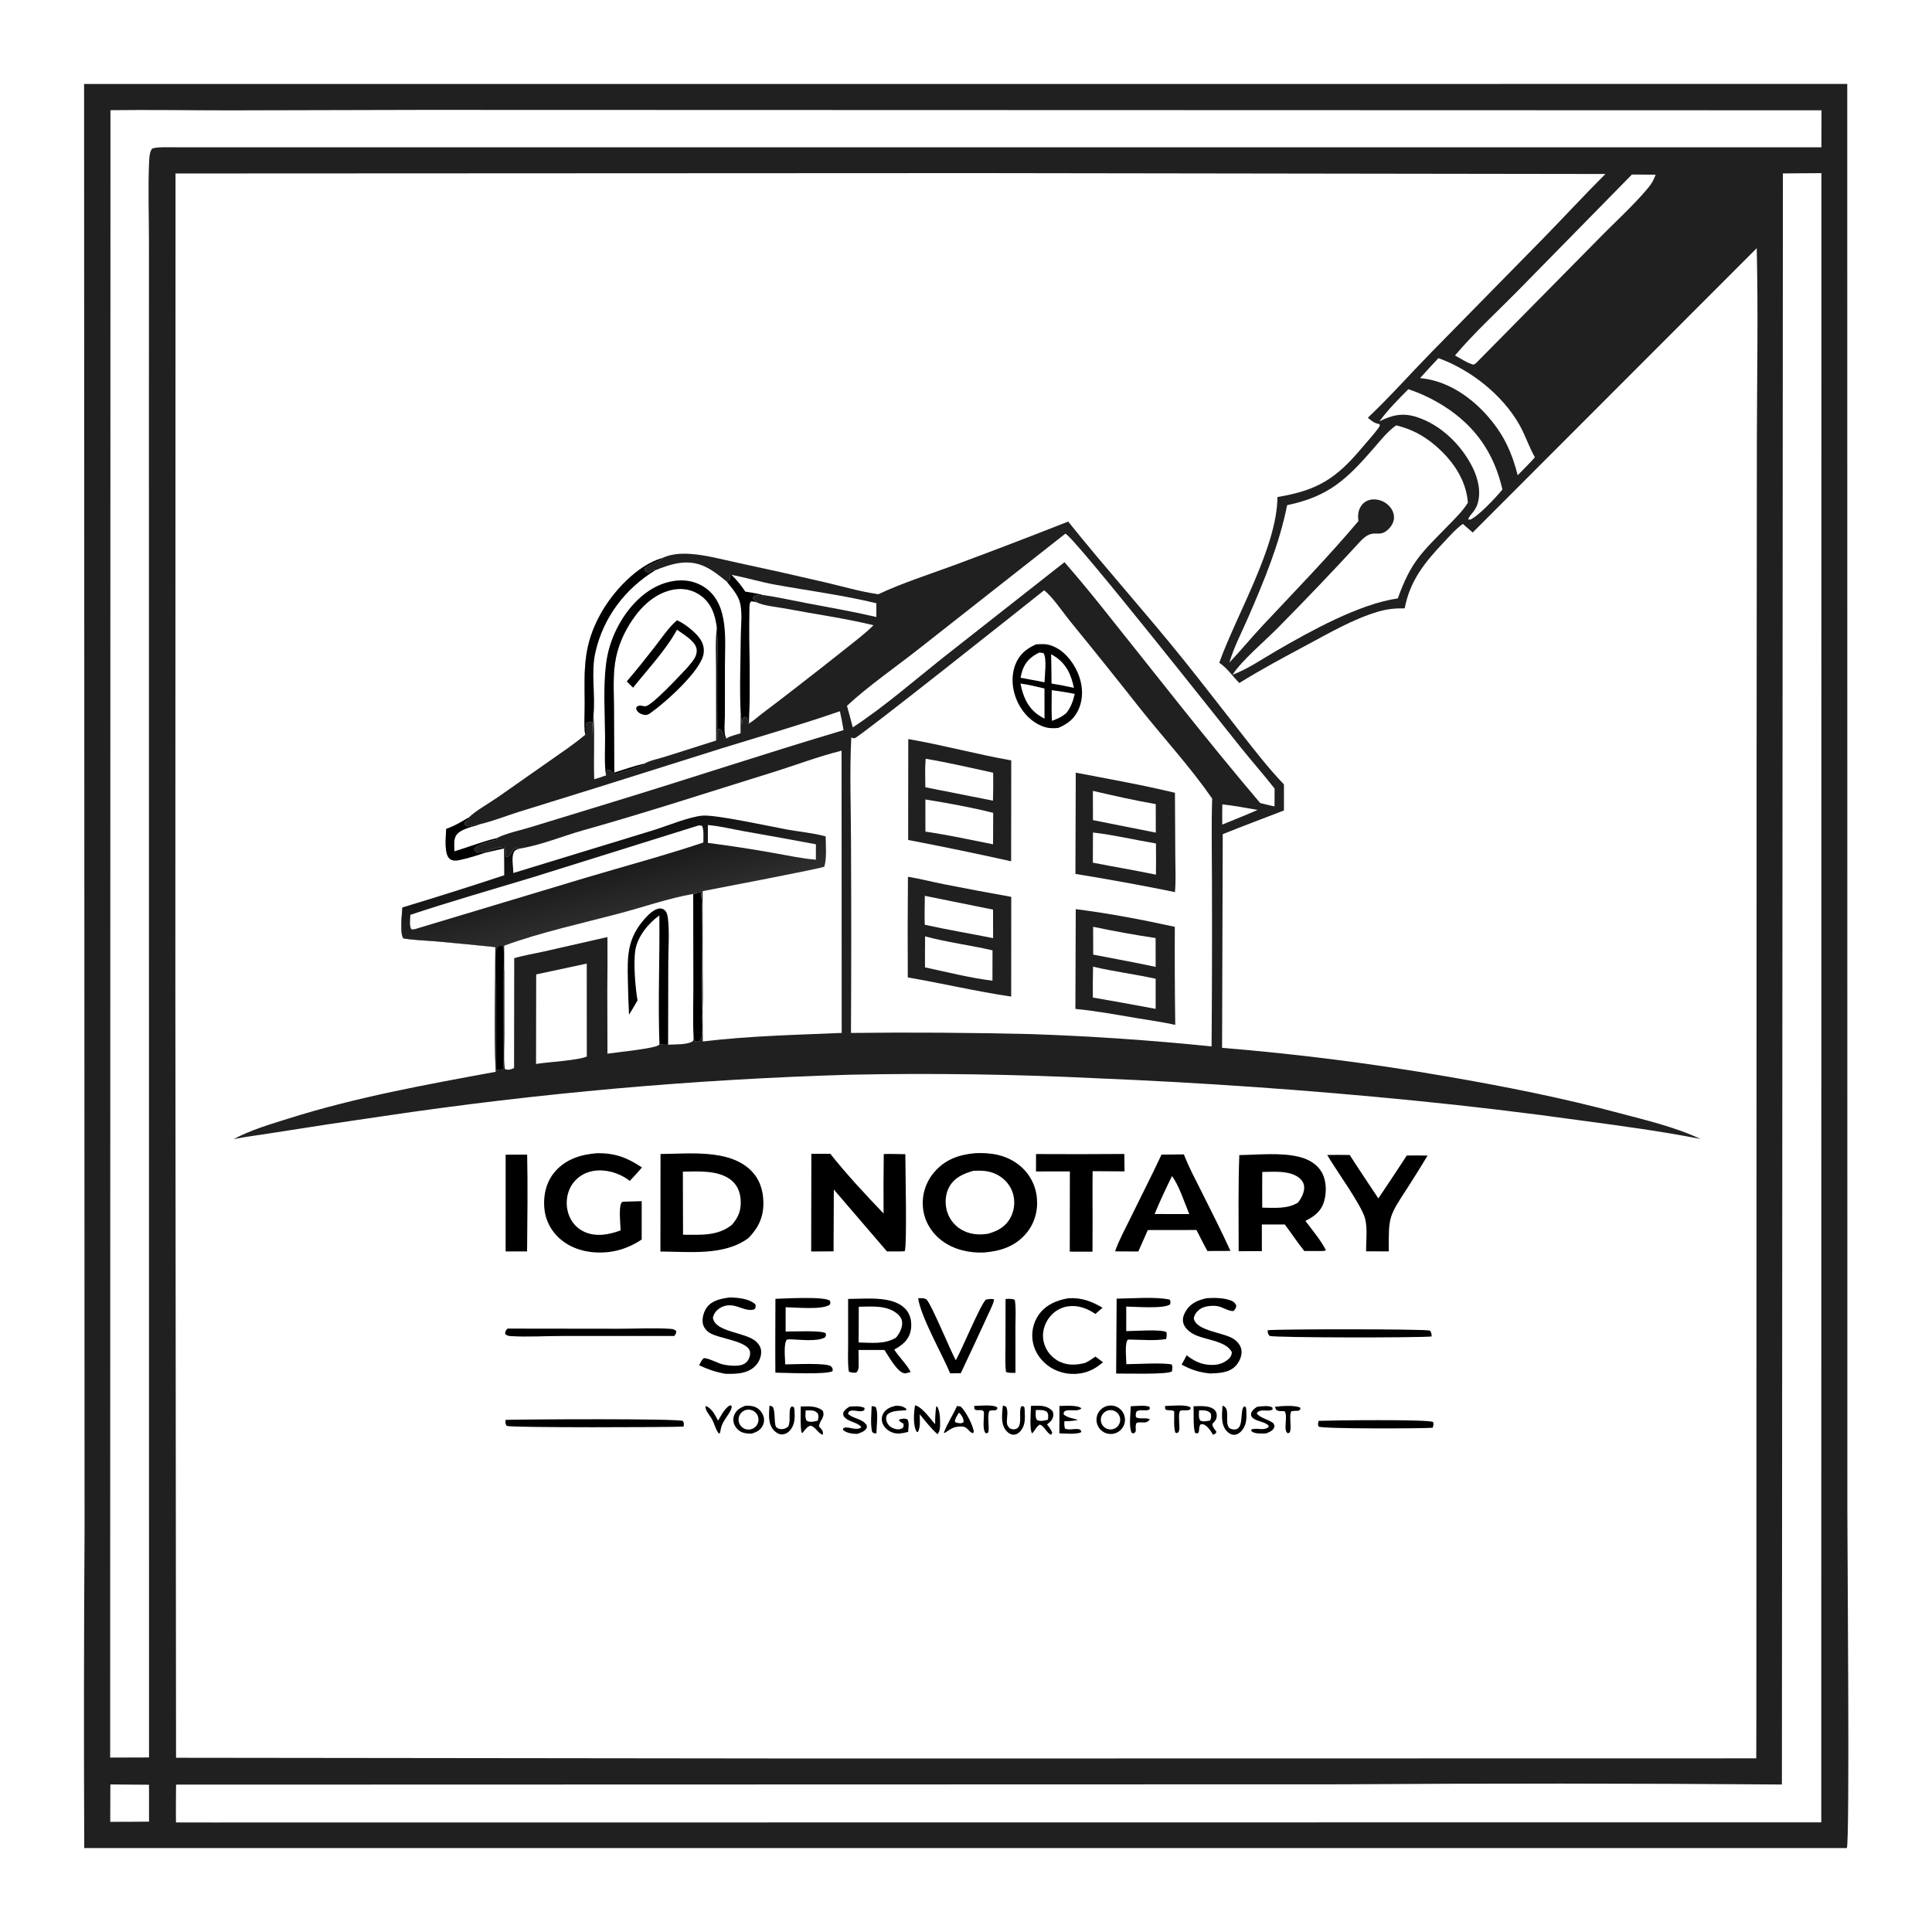 <svg xmlns="http://www.w3.org/2000/svg" style="display: block;" viewBox="0 0 2048 2048" width="1024" height="1024"><defs><linearGradient id="Gradient1" gradientUnits="userSpaceOnUse" x1="635.943" y1="881.731" x2="657.995" y2="970.76"><stop class="stop0" offset="0" stop-opacity="1" stop-color="rgb(13,13,13)"></stop><stop class="stop1" offset="1" stop-opacity="1" stop-color="rgb(45,45,45)"></stop></linearGradient></defs><path transform="translate(0,0)" fill="rgb(255,255,255)" d="M 0 0 L 2048 0 L 2048 2048 L 0 2048 L 0 0 z"></path><path transform="translate(0,0)" fill="rgb(32,32,32)" d="M 89.139 89.034 L 1958.17 88.982 L 1958.29 1603.62 C 1958.27 1641.25 1960.97 1952.23 1957.73 1959.01 L 89.305 1959.03 C 88.825 1846.92 88.935 1734.8 89.636 1622.69 L 89.522 1270.47 L 89.139 89.034 z"></path><path transform="translate(0,0)" fill="rgb(255,255,255)" d="M 1034.44 183.494 L 1701.78 184.445 C 1679.37 206.857 1657.92 230.097 1635.8 252.772 L 1516.83 373.921 C 1494.5 396.766 1473.16 420.937 1449.94 442.844 C 1454.41 446.415 1456.44 448.537 1462.2 449.537 L 1462.79 450.842 C 1462.19 452.021 1461.65 453.109 1460.86 454.176 C 1455.68 461.165 1449.54 467.746 1443.94 474.425 C 1416.16 507.592 1396.51 519.802 1354.15 526.872 C 1353.82 579.699 1310.82 651.293 1292.46 702.543 C 1300.78 708.074 1306.69 716.904 1313.7 724.022 C 1337.22 709.42 1361.63 696.386 1386.02 683.332 C 1409.79 670.609 1434.47 656.25 1460.41 648.505 C 1470.19 645.585 1478.85 644.753 1489.05 644.869 C 1494.62 615.289 1510.55 595.889 1530.64 574.637 C 1536.84 568.083 1543.31 560.607 1550.66 555.357 L 1561.12 564.491 L 1862.21 263.102 C 1863.8 331.074 1862.49 399.264 1862.35 467.258 L 1862.06 802.018 L 1861.83 1820.65 L 1861.71 1863.92 L 861.679 1864.09 L 186.61 1863.31 L 185.875 1037.92 L 186.058 183.892 L 1034.44 183.494 z"></path><path transform="translate(0,0)" fill="rgb(32,32,32)" d="M 931.01 629.914 C 956.944 617.772 985.012 608.897 1011.86 598.992 C 1052.17 584.026 1092.33 568.656 1132.32 552.884 C 1172.18 602.684 1215.09 650.142 1255.02 699.933 C 1275.09 724.951 1294.69 750.418 1314.48 775.663 C 1329.39 794.685 1344.29 814.077 1361.04 831.543 L 1361.03 859.143 C 1339.42 867.512 1317.64 875.558 1296.16 884.258 L 1295.46 1110.76 C 1375.23 1117.28 1454.67 1127.4 1533.52 1141.08 C 1594.84 1151.65 1655.55 1163.66 1715.69 1179.72 C 1744.52 1187.41 1775.52 1194.58 1802.52 1207.33 C 1760.89 1199.12 1718.44 1193.47 1676.39 1187.81 C 1617.29 1179.56 1558.02 1172.49 1498.64 1166.61 C 1386.68 1155.48 1274.42 1147.6 1162 1142.99 C 1075.33 1138.73 988.543 1137.47 901.788 1139.22 C 735.879 1144.06 570.402 1158.74 406.23 1183.16 C 367.146 1188.79 328.104 1194.72 289.108 1200.92 C 275.355 1203.16 261.309 1204.79 247.669 1207.52 C 265.737 1197.82 286.364 1191.82 305.847 1185.68 C 377.689 1163.04 451.527 1149.75 525.458 1136.15 C 523.4 1092.41 525.087 1047.82 525.065 1003.98 C 504.224 1001.79 483.366 999.765 462.493 997.906 C 450.943 996.899 439.15 996.666 427.714 994.765 C 423.477 990.004 426.199 968.615 426.539 962.005 C 462.712 951.097 498.738 939.707 534.608 927.838 C 534.657 918.341 534.473 908.833 534.387 899.336 L 513.634 904.037 C 505.311 906.956 495.737 909.824 487.114 911.668 C 483.713 912.395 479.297 912.712 476.511 910.176 C 470.438 904.648 472.8 886.322 472.954 878.663 C 481.581 875.803 489.085 871.155 496.864 866.572 C 505.393 858.626 517.951 851.822 527.67 845.084 L 582.332 806.788 C 595.158 797.755 608.377 789.014 620.345 778.852 C 618.701 768.196 619.915 756.297 619.818 745.494 C 619.489 709.011 618.122 684.722 636.31 651.428 C 649.314 627.624 674.903 599.532 701.717 591.663 C 710.679 587.366 720.88 586.515 730.69 587.1 C 747.697 588.113 765.173 592.939 781.797 596.52 C 812.868 603.159 843.873 610.096 874.81 617.331 C 892.895 621.557 911.221 626.948 929.579 629.692 L 931.01 629.914 z"></path><path transform="translate(0,0)" fill="rgb(255,255,255)" d="M 551.081 899.511 C 573.845 895.789 596.363 886.276 618.594 880.031 C 685.589 861.211 751.575 839.626 818.013 819.016 C 842.523 811.412 867.252 801.937 892.107 795.751 L 892.227 1094.94 C 843.365 1097.01 793.546 1098.15 744.979 1104.01 L 744.807 1069.37 L 743.849 1069.11 C 743.911 1052.66 745.601 953.25 742.928 946.053 C 739.962 945.911 737.594 946.787 734.826 947.694 C 708.804 952.234 682.734 961.412 657.161 968.187 C 617.947 978.578 572.105 988.642 534.59 1002.49 L 534.63 1028.33 L 533.78 1028.12 C 533.612 1051.18 533.579 1074.23 533.681 1097.29 C 533.692 1109.12 534.404 1121.47 533.295 1133.24 C 530.943 1133.61 528.587 1133.95 526.228 1134.27 L 525.458 1136.15 C 523.4 1092.41 525.087 1047.82 525.065 1003.98 C 504.224 1001.79 483.366 999.765 462.493 997.906 C 450.943 996.899 439.15 996.666 427.714 994.765 C 423.477 990.004 426.199 968.615 426.539 962.005 C 462.712 951.097 498.738 939.707 534.608 927.838 C 534.657 918.341 534.473 908.833 534.387 899.336 L 513.634 904.037 L 513.679 902.741 C 519.178 901.104 528.729 897.429 534.307 897.971 C 536.519 900.602 536.271 904.734 536.474 908.112 L 537.786 908.16 C 541.58 905.747 542.137 903.637 544.461 899.993 C 547.016 898.75 548.377 899.106 551.081 899.511 z"></path><path transform="translate(0,0)" fill="url(#Gradient1)" d="M 544.127 925.439 L 691.829 880.287 C 706.561 875.805 730.79 865.613 745.017 864.588 C 759.454 863.549 817.22 876.23 834.076 879.291 C 847.52 881.731 862.168 882.994 875.263 886.628 C 875.26 896.608 876.579 909.172 873.829 918.694 C 870.997 920.635 758.21 941.975 744.865 944.641 L 744.9 1026.66 C 744.907 1040.81 745.507 1055.26 744.807 1069.37 L 743.849 1069.11 C 743.911 1052.66 745.601 953.25 742.928 946.053 C 739.962 945.911 737.594 946.787 734.826 947.694 C 708.804 952.234 682.734 961.412 657.161 968.187 C 617.947 978.578 572.105 988.642 534.59 1002.49 L 534.63 1028.33 L 533.78 1028.12 C 533.612 1051.18 533.579 1074.23 533.681 1097.29 C 533.692 1109.12 534.404 1121.47 533.295 1133.24 C 530.943 1133.61 528.587 1133.95 526.228 1134.27 L 525.458 1136.15 C 523.4 1092.41 525.087 1047.82 525.065 1003.98 C 504.224 1001.79 483.366 999.765 462.493 997.906 C 450.943 996.899 439.15 996.666 427.714 994.765 C 423.477 990.004 426.199 968.615 426.539 962.005 C 462.712 951.097 498.738 939.707 534.608 927.838 C 534.657 918.341 534.473 908.833 534.387 899.336 L 513.634 904.037 L 513.679 902.741 C 519.178 901.104 528.729 897.429 534.307 897.971 C 536.519 900.602 536.271 904.734 536.474 908.112 L 537.786 908.16 C 541.58 905.747 542.137 903.637 544.461 899.993 C 547.016 898.75 548.377 899.106 551.081 899.511 C 547.823 900.681 545.887 900.592 544.442 904.041 C 542.099 909.63 544.196 919.282 544.127 925.439 z"></path><path transform="translate(0,0)" fill="rgb(0,0,0)" d="M 526.228 1134.27 L 526.206 1046.34 C 526.186 1034.11 524.693 1020.18 526.149 1008.17 C 526.406 1006.05 527.23 1004.85 528.65 1003.34 C 530.85 1002.65 530.715 1002.19 532.893 1003.31 C 535.272 1009.92 533.824 1021.02 533.78 1028.12 C 533.612 1051.18 533.579 1074.23 533.681 1097.29 C 533.692 1109.12 534.404 1121.47 533.295 1133.24 C 530.943 1133.61 528.587 1133.95 526.228 1134.27 z"></path><path transform="translate(0,0)" fill="rgb(255,255,255)" d="M 740.525 875.018 C 742.572 874.951 742.633 874.7 744.491 875.834 C 746.266 881.134 745.52 887.526 745.583 893.11 C 704.837 906.723 663.372 917.832 622.203 930.057 L 439.979 984.849 C 438.237 985.326 437.871 985.315 435.956 985.027 C 433.769 980.908 434.861 974.411 435.02 969.757 C 478.062 955.43 521.717 943.003 565.119 929.849 L 740.525 875.018 z"></path><path transform="translate(0,0)" fill="rgb(255,255,255)" d="M 750.404 874.574 C 763.284 875.696 776.609 879.011 789.359 881.283 C 814.566 885.708 839.749 890.271 864.906 894.971 L 864.849 911.299 C 849.653 910.103 834.24 906.627 819.208 904.055 C 796.357 899.992 773.412 896.476 750.394 893.51 L 750.404 874.574 z"></path><path transform="translate(0,0)" fill="rgb(255,255,255)" d="M 734.826 947.694 C 737.594 946.787 739.962 945.911 742.928 946.053 C 745.601 953.25 743.911 1052.66 743.849 1069.11 C 743.727 1078.27 746.387 1095.34 742.067 1103.37 C 739.673 1104.46 739.248 1104.25 736.615 1103.81 C 736.022 1102.49 735.612 1101.42 735.25 1100 C 735.017 1101.46 735.277 1103.17 733.925 1104.02 C 728.159 1107.63 715.197 1106.98 708.221 1107.41 C 704.882 1107.6 702.298 1107.54 699.047 1106.72 L 698.484 1107.74 C 693.823 1111.58 653.142 1115.54 643.925 1116.93 L 643.763 1050.38 C 643.985 1031.36 644.037 1012.34 643.918 993.312 L 577.166 1008.49 C 566.574 1010.9 555.475 1012.6 545.092 1015.73 L 544.931 1132.14 C 544.26 1132.45 543.394 1132.87 542.671 1133.13 C 540.006 1134.09 537.632 1134.4 535.144 1133.13 C 533.693 1121.67 534.727 1109.18 534.716 1097.58 L 534.63 1028.33 L 534.59 1002.49 C 572.105 988.642 617.947 978.578 657.161 968.187 C 682.734 961.412 708.804 952.234 734.826 947.694 z"></path><path transform="translate(0,0)" fill="rgb(0,0,0)" d="M 666.79 1075.64 C 666.191 1063.53 665.784 1051.42 665.568 1039.3 C 664.935 1012.59 665.007 994.492 683.834 973.464 C 687.43 969.446 693.668 963.293 699.418 963.038 C 701.884 962.929 703.804 963.799 705.397 965.679 C 707.333 967.962 707.786 971.351 708.102 974.206 C 709.714 988.751 708.472 1004.61 708.413 1019.29 L 708.221 1107.41 C 704.882 1107.6 702.298 1107.54 699.047 1106.72 C 697.386 1061.39 699.464 1015.75 698.953 970.375 C 687.529 978.471 676.164 992.307 673.629 1006.38 C 671.207 1019.82 673.44 1046.61 675.787 1060.45 C 672.866 1065.56 669.958 1070.67 666.79 1075.64 z"></path><path transform="translate(0,0)" fill="rgb(0,0,0)" d="M 734.826 947.694 C 737.594 946.787 739.962 945.911 742.928 946.053 C 745.601 953.25 743.911 1052.66 743.849 1069.11 C 743.727 1078.27 746.387 1095.34 742.067 1103.37 C 739.673 1104.46 739.248 1104.25 736.615 1103.81 C 736.022 1102.49 735.612 1101.42 735.25 1100 C 734.331 1082.37 734.997 1064.38 734.985 1046.71 L 734.826 947.694 z"></path><path transform="translate(0,0)" fill="rgb(255,255,255)" d="M 651.219 819.025 L 650.84 750.717 C 650.754 732.803 649.309 713.779 653.131 696.194 C 656.229 681.935 662.434 668.687 670.617 656.65 C 680.875 641.561 696.01 627.88 714.602 624.823 C 725.003 623.113 735.19 625.464 743.597 631.899 C 754.503 640.247 758.216 652.129 759.915 665.159 C 758.013 679.236 758.983 694.266 758.997 708.48 L 759.101 784.977 L 705.64 801.949 C 698.622 804.177 688.961 806.027 682.631 809.635 C 672.124 811.942 661.51 815.808 651.219 819.025 z"></path><path transform="translate(0,0)" fill="rgb(0,0,0)" d="M 717.629 657.518 C 725.32 660.685 736.633 669.695 741.516 676.396 C 745.196 681.445 746.852 687.045 745.778 693.263 C 742.621 711.54 704.73 745.222 689.385 755.931 C 686.842 757.706 685.271 758.319 682.159 757.631 C 679.132 756.961 676.24 755.378 674.789 752.539 C 673.997 750.988 674.436 750.725 674.88 749.2 C 679.021 746.701 679.567 748.545 683.985 748.667 C 690.51 748.847 721.908 714.74 727.915 708.405 C 730.021 705.96 732.209 703.516 734.144 700.933 C 737.013 697.104 739.229 692.721 738.378 687.8 C 736.92 679.375 724.226 672.354 717.643 667.545 C 706.066 688.831 686.33 709.84 671.074 728.957 C 668.723 726.873 666.595 724.541 664.418 722.277 C 674.741 710.323 684.477 697.986 694.185 685.538 C 701.373 676.321 708.763 665.151 717.629 657.518 z"></path><path transform="translate(0,0)" fill="rgb(255,255,255)" d="M 620.345 778.852 C 618.701 768.196 619.915 756.297 619.818 745.494 C 619.489 709.011 618.122 684.722 636.31 651.428 C 649.314 627.624 674.903 599.532 701.717 591.663 L 701.631 593.091 C 695.848 595.785 688.367 598.379 683.64 602.634 L 683.265 604.618 C 685.188 606.257 685.285 606.535 687.772 606.675 L 692.438 603.818 C 693.099 604.061 693.843 604.18 694.391 604.622 C 711.359 597.739 728.42 592.244 746.309 600.184 C 755.196 604.128 762.81 610.362 770.277 616.467 C 770.823 616.336 771.399 616.296 771.915 616.074 C 773.878 615.23 773.717 613.333 774.025 611.541 L 773.34 609.675 L 775.464 609.371 C 781.22 614.778 785.728 620.469 790.082 627.048 C 796.272 628.125 802.778 628.918 808.794 630.718 L 807.144 631.796 C 803.762 631.237 802.345 630.472 799.235 632.06 L 798.02 633.929 C 799.138 636.398 800.195 636.425 802.486 637.631 L 801.345 638.175 L 796.182 637.573 C 794.134 639.557 794.546 644.116 794.497 646.965 C 793.811 686.85 795.899 727.143 793.941 766.948 L 793.249 767.281 C 792.881 764.645 792.893 762.014 790.951 760.013 L 788.55 760.182 C 786.891 762.323 786.916 764.286 786.704 766.879 L 786.62 768.01 L 785.12 755.656 C 785.032 762.894 784.987 770.133 784.986 777.372 C 779.939 778.911 774.476 780.148 769.809 782.631 C 770.746 782.617 771.67 782.772 772.6 782.881 C 770.788 783.268 769.731 783.205 767.929 782.792 C 767.267 780.489 766.681 777.995 765.717 775.803 C 764.837 773.806 763.865 773.132 761.818 772.48 C 760.289 775.253 761.187 780.439 761.011 783.79 L 760.451 784.022 C 760.267 758.255 760.222 732.488 760.317 706.72 C 760.318 693.331 760.855 679.676 759.998 666.322 L 759.915 665.159 C 758.216 652.129 754.503 640.247 743.597 631.899 C 735.19 625.464 725.003 623.113 714.602 624.823 C 696.01 627.88 680.875 641.561 670.617 656.65 C 662.434 668.687 656.229 681.935 653.131 696.194 C 649.309 713.779 650.754 732.803 650.84 750.717 L 651.219 819.025 C 661.51 815.808 672.124 811.942 682.631 809.635 L 682.552 810.88 C 672.447 814.557 662.058 817.276 651.94 820.868 C 649.718 819.041 646.778 815.888 643.86 815.781 C 642.572 818.231 642.879 820.096 642.909 822.792 L 642.37 821.922 C 638.264 823.537 634.106 824.79 629.884 826.052 C 629.129 803.312 630.608 780.417 629.151 757.712 L 629.041 758.786 C 628.386 765.7 628.385 772.661 628.262 779.6 C 628.149 774.979 627.964 770.347 628 765.724 C 625.146 765.673 623.58 765.052 621.247 766.869 C 620.644 771.095 620.945 775.314 621.092 779.566 L 620.345 778.852 z"></path><path transform="translate(0,0)" fill="rgb(0,0,0)" d="M 642.37 821.922 C 640.388 809.032 641.517 794.127 641.399 781.017 C 641.174 756.016 639.347 729.152 642.366 704.358 C 643.601 693.972 646.273 683.808 650.302 674.157 C 659.619 651.62 677.326 628.892 700.478 619.602 C 713.148 614.517 727.947 613.294 740.608 619.096 C 773.11 633.991 768.626 674.936 768.475 704.007 L 768.437 758.685 C 768.446 764.328 767.061 776.493 769.26 781.486 C 769.43 781.874 769.626 782.25 769.809 782.631 C 770.746 782.617 771.67 782.772 772.6 782.881 C 770.788 783.268 769.731 783.205 767.929 782.792 C 767.267 780.489 766.681 777.995 765.717 775.803 C 764.837 773.806 763.865 773.132 761.818 772.48 C 760.289 775.253 761.187 780.439 761.011 783.79 L 760.451 784.022 C 760.267 758.255 760.222 732.488 760.317 706.72 C 760.318 693.331 760.855 679.676 759.998 666.322 L 759.915 665.159 C 758.216 652.129 754.503 640.247 743.597 631.899 C 735.19 625.464 725.003 623.113 714.602 624.823 C 696.01 627.88 680.875 641.561 670.617 656.65 C 662.434 668.687 656.229 681.935 653.131 696.194 C 649.309 713.779 650.754 732.803 650.84 750.717 L 651.219 819.025 C 661.51 815.808 672.124 811.942 682.631 809.635 L 682.552 810.88 C 672.447 814.557 662.058 817.276 651.94 820.868 C 649.718 819.041 646.778 815.888 643.86 815.781 C 642.572 818.231 642.879 820.096 642.909 822.792 L 642.37 821.922 z"></path><path transform="translate(0,0)" fill="rgb(0,0,0)" d="M 620.345 778.852 C 618.701 768.196 619.915 756.297 619.818 745.494 C 619.489 709.011 618.122 684.722 636.31 651.428 C 649.314 627.624 674.903 599.532 701.717 591.663 L 701.631 593.091 C 695.848 595.785 688.367 598.379 683.64 602.634 L 683.265 604.618 C 685.188 606.257 685.285 606.535 687.772 606.675 L 692.438 603.818 C 693.099 604.061 693.843 604.18 694.391 604.622 C 662.588 624.31 639.73 654.232 631.257 691.072 C 626.195 713.079 631.349 735.578 629.151 757.712 L 629.041 758.786 C 628.386 765.7 628.385 772.661 628.262 779.6 C 628.149 774.979 627.964 770.347 628 765.724 C 625.146 765.673 623.58 765.052 621.247 766.869 C 620.644 771.095 620.945 775.314 621.092 779.566 L 620.345 778.852 z"></path><path transform="translate(0,0)" fill="rgb(0,0,0)" d="M 770.277 616.467 C 770.823 616.336 771.399 616.296 771.915 616.074 C 773.878 615.23 773.717 613.333 774.025 611.541 L 773.34 609.675 L 775.464 609.371 C 781.22 614.778 785.728 620.469 790.082 627.048 C 796.272 628.125 802.778 628.918 808.794 630.718 L 807.144 631.796 C 803.762 631.237 802.345 630.472 799.235 632.06 L 798.02 633.929 C 799.138 636.398 800.195 636.425 802.486 637.631 L 801.345 638.175 L 796.182 637.573 C 794.134 639.557 794.546 644.116 794.497 646.965 C 793.811 686.85 795.899 727.143 793.941 766.948 L 793.249 767.281 C 792.881 764.645 792.893 762.014 790.951 760.013 L 788.55 760.182 C 786.891 762.323 786.916 764.286 786.704 766.879 L 786.62 768.01 L 785.12 755.656 C 783.827 728.996 785.073 701.708 785.233 675.012 C 785.3 663.726 787.362 648.048 783.959 637.385 C 781.453 629.533 775.331 622.798 770.277 616.467 z"></path><path transform="translate(0,0)" fill="rgb(255,255,255)" d="M 509.067 873.619 C 522.634 870.437 536.143 864.975 549.473 860.782 L 631.647 835.268 L 764.956 793.29 C 806.827 780.327 848.894 768.294 890.319 753.942 C 891.858 760.593 893.093 767.235 894.199 773.971 C 812.42 798.269 731.532 825.169 649.951 850.04 L 564.132 876.35 C 552.249 880.004 537.232 882.982 526.235 888.524 L 527.178 889.792 C 520.885 891.856 505.965 894.572 502.576 900.128 C 503.777 902.452 504.077 902.585 506.383 903.869 C 508.896 903.639 511.221 903.271 513.679 902.741 L 513.634 904.037 C 505.311 906.956 495.737 909.824 487.114 911.668 C 483.713 912.395 479.297 912.712 476.511 910.176 C 470.438 904.648 472.8 886.322 472.954 878.663 C 481.581 875.803 489.085 871.155 496.864 866.572 L 497.22 868.258 C 496.777 868.545 496.329 868.825 495.892 869.12 C 494.608 869.986 493.766 870.694 492.751 871.824 L 492.99 874.815 C 495.185 876.195 496.436 876.156 498.985 875.524 C 502.273 874.708 505.681 872.599 509.067 873.619 z"></path><path transform="translate(0,0)" fill="rgb(0,0,0)" d="M 496.864 866.572 L 497.22 868.258 C 496.777 868.545 496.329 868.825 495.892 869.12 C 494.608 869.986 493.766 870.694 492.751 871.824 L 492.99 874.815 C 495.185 876.195 496.436 876.156 498.985 875.524 C 502.273 874.708 505.681 872.599 509.067 873.619 C 501.336 876.502 486.98 878.692 483.036 886.443 C 480.81 890.818 481.646 897.593 481.711 902.393 C 496.464 898.029 511.347 892.01 526.235 888.524 L 527.178 889.792 C 520.885 891.856 505.965 894.572 502.576 900.128 C 503.777 902.452 504.077 902.585 506.383 903.869 C 508.896 903.639 511.221 903.271 513.679 902.741 L 513.634 904.037 C 505.311 906.956 495.737 909.824 487.114 911.668 C 483.713 912.395 479.297 912.712 476.511 910.176 C 470.438 904.648 472.8 886.322 472.954 878.663 C 481.581 875.803 489.085 871.155 496.864 866.572 z"></path><path transform="translate(0,0)" fill="rgb(255,255,255)" d="M 793.941 766.948 C 795.899 727.143 793.811 686.85 794.497 646.965 C 794.546 644.116 794.134 639.557 796.182 637.573 L 801.345 638.175 C 809.524 642.318 822.921 643.27 832.104 645.018 C 863.138 650.926 895.244 655.312 925.915 662.761 C 916.756 671.936 906.134 679.84 896.013 687.939 C 878.513 701.862 860.914 715.658 843.215 729.328 C 831.749 738.247 820.21 747.073 808.601 755.806 C 803.823 759.416 799.034 763.887 793.941 766.948 z"></path><path transform="translate(0,0)" fill="rgb(255,255,255)" d="M 775.464 609.371 C 790.849 612.253 805.854 616.886 821.303 619.699 C 857.096 626.218 893.647 630.875 928.989 639.471 L 928.974 654.056 C 904.467 648.335 879.702 644.001 854.979 639.344 C 839.626 636.452 824.255 632.896 808.794 630.718 C 802.778 628.918 796.272 628.125 790.082 627.048 C 785.728 620.469 781.22 614.778 775.464 609.371 z"></path><path transform="translate(0,0)" fill="rgb(255,255,255)" d="M 1106.77 625.78 C 1114.88 631.544 1127.11 649.558 1133.92 657.957 C 1159.53 689.35 1184.87 720.956 1209.95 752.77 C 1234.77 783.779 1262.37 813.89 1284.94 846.502 C 1284.03 875.118 1284.7 903.996 1284.72 932.641 C 1284.92 991.517 1284.79 1050.39 1284.32 1109.27 C 1220.48 1102.71 1156.44 1098.34 1092.3 1096.16 C 1028.79 1094.69 965.603 1094.18 902.074 1094.96 C 902.424 1027.34 902.431 959.706 902.098 892.077 C 902.023 855.479 900.54 818.244 902.393 781.714 C 902.988 781.96 903.547 782.32 904.177 782.451 C 904.806 782.583 905.472 782.605 906.104 782.49 C 910.664 781.665 1089.62 639.506 1106.77 625.78 z"></path><path transform="translate(0,0)" fill="rgb(32,32,32)" d="M 962.454 929.42 C 975.286 931.504 988.099 934.808 1000.86 937.362 C 1024.52 942.024 1048.22 946.472 1071.96 950.703 L 1071.9 1056.42 C 1035.07 1050.98 998.933 1042.43 962.281 1036.11 C 962.078 1000.55 962.136 964.983 962.454 929.42 z"></path><path transform="translate(0,0)" fill="rgb(255,255,255)" d="M 980.631 992.625 C 1004.27 998.91 1028.35 1001.93 1052.11 1007.39 L 1052.03 1039.55 C 1028.24 1036.67 1003.99 1030.45 980.54 1025.45 C 980.396 1014.52 980.583 1003.56 980.631 992.625 z"></path><path transform="translate(0,0)" fill="rgb(255,255,255)" d="M 980.352 949.626 L 1052.66 964.241 L 1052.73 994.464 C 1028.59 989.637 1004.29 985.59 980.261 980.262 C 979.972 970.064 980.252 959.828 980.352 949.626 z"></path><path transform="translate(0,0)" fill="rgb(32,32,32)" d="M 962.793 783.448 C 999.332 789.683 1035.37 799.641 1071.96 806.044 L 1071.84 913.005 C 1035.57 904.915 999.182 897.386 962.68 890.42 L 962.793 783.448 z"></path><path transform="translate(0,0)" fill="rgb(255,255,255)" d="M 980.938 847.474 C 1004.72 851.343 1029.53 855.737 1052.83 861.666 L 1052.68 894.982 C 1028.86 890.178 1005.01 885.12 980.98 881.516 L 980.938 847.474 z"></path><path transform="translate(0,0)" fill="rgb(255,255,255)" d="M 981.249 804.31 C 1005.16 808.355 1029.12 813.937 1052.82 819.114 C 1052.98 828.992 1052.9 838.873 1052.57 848.747 L 980.891 834.53 C 980.828 824.505 980.368 814.3 981.249 804.31 z"></path><path transform="translate(0,0)" fill="rgb(32,32,32)" d="M 1140.35 819.05 C 1175.41 825.774 1210.79 831.999 1245.49 840.406 L 1245.86 907.346 C 1245.92 920.018 1246.59 933.076 1245.51 945.681 C 1210.59 938.498 1175.17 932.111 1139.99 926.385 L 1140.35 819.05 z"></path><path transform="translate(0,0)" fill="rgb(255,255,255)" d="M 1158.59 882.508 C 1180.7 885.038 1203.32 890.414 1225.36 894.107 C 1225.5 905.133 1225.49 916.16 1225.35 927.186 C 1203.16 922.563 1180.72 918.834 1158.46 914.461 L 1158.59 882.508 z"></path><path transform="translate(0,0)" fill="rgb(255,255,255)" d="M 1158.51 838.378 C 1180.59 843.44 1202.83 848.527 1225.15 852.403 L 1225.2 882.63 L 1158.58 869.361 L 1158.51 838.378 z"></path><path transform="translate(0,0)" fill="rgb(32,32,32)" d="M 1140.34 963.749 C 1175.16 968.133 1211.04 974.919 1245.36 982.489 C 1245.18 1017.13 1245.33 1051.77 1245.82 1086.41 C 1232.17 1083.33 1218.06 1081.48 1204.25 1079.13 C 1182.92 1075.51 1161.49 1071.57 1139.95 1069.49 L 1140.34 963.749 z"></path><path transform="translate(0,0)" fill="rgb(255,255,255)" d="M 1158.69 1024.73 C 1180.56 1029.9 1203.07 1032.65 1225.04 1037.53 L 1225.04 1069.44 C 1202.87 1065.27 1180.68 1061.27 1158.46 1057.43 C 1158.36 1046.53 1158.44 1035.63 1158.69 1024.73 z"></path><path transform="translate(0,0)" fill="rgb(255,255,255)" d="M 1158.76 982.438 C 1180.72 987.051 1202.81 991.037 1225 994.391 L 1225.04 1024.93 C 1203.07 1020.25 1180.9 1016.23 1158.84 1011.92 L 1158.76 982.438 z"></path><path transform="translate(0,0)" fill="rgb(0,0,0)" d="M 1098.11 683.1 C 1103.84 682.614 1109.03 682.394 1114.53 684.356 C 1127.14 688.861 1136.63 700.275 1142.05 712.219 C 1147.46 724.155 1148.9 738.048 1144 750.411 C 1139.67 761.32 1132.19 767.286 1121.69 771.66 C 1116.15 772.221 1111.25 772.078 1105.97 770.198 C 1093.83 765.883 1084.24 755.871 1078.78 744.385 C 1072.99 732.231 1071.4 717.446 1076.24 704.704 C 1080.39 693.789 1087.81 687.753 1098.11 683.1 z"></path><path transform="translate(0,0)" fill="rgb(255,255,255)" d="M 1101.41 691.822 C 1103.15 691.777 1104.52 691.974 1106.2 692.373 C 1109.92 698.126 1107.38 716.151 1107.23 723.248 C 1102.01 722.131 1096.71 721.229 1091.46 720.235 L 1081.85 718.461 C 1082.39 715.956 1082.88 713.319 1083.71 710.887 C 1086.93 701.417 1092.69 696.227 1101.41 691.822 z"></path><path transform="translate(0,0)" fill="rgb(255,255,255)" d="M 1081.78 724.587 C 1090.23 725.635 1098.84 728.033 1107.19 729.813 L 1107.24 761.783 C 1104.87 760.525 1102.49 759.211 1100.29 757.648 C 1089.16 749.708 1084.18 737.509 1081.78 724.587 z"></path><path transform="translate(0,0)" fill="rgb(255,255,255)" d="M 1114.86 731.617 C 1123.08 732.679 1131.16 733.924 1139.27 735.573 C 1137.44 743.193 1135.44 749.264 1130.56 755.611 C 1125.88 759.917 1120.94 761.966 1115.08 764.133 C 1114.43 753.414 1114.88 742.371 1114.86 731.617 z"></path><path transform="translate(0,0)" fill="rgb(255,255,255)" d="M 1114.25 693.546 C 1115.41 694.173 1116.55 694.834 1117.66 695.531 C 1130.38 703.573 1135.44 715.076 1138.39 729.171 C 1130.5 727.393 1122.66 725.84 1114.67 724.595 C 1114.64 714.247 1114.41 703.894 1114.25 693.546 z"></path><path transform="translate(0,0)" fill="rgb(255,255,255)" d="M 1129.33 565.695 C 1138.65 569.073 1294.06 765.907 1315.15 792.183 C 1326.97 806.908 1339.49 821.056 1351.13 835.921 L 1351.06 854.791 C 1345.94 853.848 1340.89 852.484 1335.84 851.243 C 1277.14 782.137 1221.49 710.228 1164.79 639.471 C 1152.93 624.73 1140.8 610.211 1128.4 595.922 L 999.155 697.523 C 968.108 722.248 937.172 749.306 903.981 771.053 C 902.077 763.4 899.893 755.801 897.826 748.19 C 919.886 727.567 949.844 706.855 974.032 687.8 L 1129.33 565.695 z"></path><path transform="translate(0,0)" fill="rgb(255,255,255)" d="M 568.373 1032.93 L 621.973 1021.43 L 622.038 1119.99 C 612.089 1124.19 581.066 1125.73 568.229 1127.83 L 568.373 1032.93 z"></path><path transform="translate(0,0)" fill="rgb(255,255,255)" d="M 1295.71 852.7 C 1308.18 853.95 1320.78 856.478 1333.15 858.56 L 1322.71 863.009 C 1313.72 866.772 1304.7 870.459 1295.64 874.071 C 1295.48 866.957 1295.66 859.817 1295.71 852.7 z"></path><path transform="translate(0,0)" fill="rgb(0,0,0)" d="M 1033.77 1222.42 C 1050.64 1221.64 1066.78 1224.25 1080.29 1235.02 C 1091.26 1243.69 1098.1 1256.54 1099.19 1270.47 C 1100.38 1284.23 1096.32 1297.75 1087.18 1308.19 C 1075.52 1321.52 1060.25 1326.27 1043.29 1327.69 C 1027.63 1328.42 1011.21 1324.76 998.517 1315.23 C 987.563 1307 979.965 1294.76 978.478 1281.05 C 976.873 1267.12 981.175 1253.16 990.339 1242.55 C 1001.89 1229.02 1016.62 1223.93 1033.77 1222.42 z"></path><path transform="translate(0,0)" fill="rgb(255,255,255)" d="M 1031.86 1241.09 C 1039.86 1240.77 1047.1 1240.83 1054.63 1244.08 C 1063.18 1247.78 1070.05 1254.66 1073.23 1263.48 C 1076.36 1272.39 1075.65 1282.21 1071.27 1290.58 C 1066.05 1300.38 1057.57 1304.96 1047.3 1307.83 C 1038.76 1309.18 1030.34 1308.76 1022.36 1305.13 C 1013.75 1301.3 1007.15 1294.01 1004.19 1285.05 C 1001.33 1276.29 1001.82 1265.86 1006.45 1257.78 C 1012.04 1248.02 1021.59 1244.06 1031.86 1241.09 z"></path><path transform="translate(0,0)" fill="rgb(0,0,0)" d="M 700.178 1223.28 C 730.073 1223.15 772.545 1217.85 795.816 1240.53 C 805.281 1249.75 809.068 1261.73 809.24 1274.69 C 809.446 1290.17 803.98 1301.57 793.301 1312.44 C 767.469 1331.55 730.45 1326.74 700.063 1326.68 L 700.178 1223.28 z"></path><path transform="translate(0,0)" fill="rgb(255,255,255)" d="M 723.866 1241.98 C 740.112 1241.75 761.826 1240.15 775.251 1251.11 C 781.56 1256.26 784.516 1263.51 785.111 1271.49 C 785.924 1282.39 782.959 1290.39 775.755 1298.44 C 760.734 1310.52 742.124 1308.9 724.043 1308.87 L 723.866 1241.98 z"></path><path transform="translate(0,0)" fill="rgb(0,0,0)" d="M 1313.72 1224.46 C 1333.88 1224.13 1358.38 1221.42 1377.97 1226.53 C 1387.31 1228.97 1396.28 1234.1 1401.15 1242.7 C 1406.22 1251.64 1406.47 1264.41 1403.41 1274.11 C 1400.16 1284.45 1392.97 1289.55 1383.79 1294.21 C 1391.18 1304.09 1399.97 1314.41 1405.57 1325.38 C 1403.15 1326.39 1400.84 1326.14 1398.25 1326.15 L 1382.6 1326.12 C 1375.35 1317.1 1368.96 1307.25 1361.94 1298.02 L 1337.61 1297.98 L 1337.62 1326.28 L 1313.04 1326.32 C 1313.03 1292.42 1312.47 1258.33 1313.72 1224.46 z"></path><path transform="translate(0,0)" fill="rgb(255,255,255)" d="M 1338.05 1242.32 C 1349.61 1242.22 1364.04 1240.75 1374.37 1246.69 C 1378.11 1248.84 1381.58 1252.26 1382.32 1256.69 C 1383.37 1263.09 1379.66 1269.87 1375.99 1274.76 C 1364.64 1281.83 1350.86 1280.25 1338.02 1280.18 C 1337.96 1267.56 1337.96 1254.94 1338.05 1242.32 z"></path><path transform="translate(0,0)" fill="rgb(0,0,0)" d="M 860.074 1223.06 L 880.179 1223.1 C 897.569 1245.04 917.259 1266.14 936.641 1286.35 C 936.468 1265.34 936.529 1244.34 936.823 1223.33 C 944.419 1223.08 952.076 1223.38 959.678 1223.49 C 959.706 1237.52 961.611 1320.81 959.065 1326.28 L 956.75 1326.52 L 940.248 1326.58 L 883.891 1260.96 L 883.602 1326.47 L 859.886 1326.64 L 860.074 1223.06 z"></path><path transform="translate(0,0)" fill="rgb(0,0,0)" d="M 1231.25 1223.93 L 1254.99 1223.72 C 1259.97 1236.85 1266.86 1249.6 1273.14 1262.16 C 1283.74 1283.37 1294.51 1304.45 1304.35 1326.02 L 1279.92 1326.12 C 1275.81 1318.85 1272.15 1311.26 1268.31 1303.84 L 1252.75 1303.88 L 1216.72 1303.91 L 1206.65 1326.63 L 1182.03 1326.51 C 1186.04 1314.85 1192.38 1303.38 1197.79 1292.28 C 1208.91 1269.49 1220.52 1246.91 1231.25 1223.93 z"></path><path transform="translate(0,0)" fill="rgb(255,255,255)" d="M 1242.35 1246.69 C 1249.91 1256.59 1255.76 1275.3 1260.66 1286.96 L 1243.5 1286.97 L 1223.93 1286.89 C 1229.58 1273.23 1235.87 1259.96 1242.35 1246.69 z"></path><path transform="translate(0,0)" fill="rgb(0,0,0)" d="M 633.362 1222.41 C 652.551 1222.34 664.773 1227.15 680.509 1237.56 C 676.348 1242.49 672.046 1247.18 667.558 1251.82 C 665.522 1250.24 663.475 1248.81 661.235 1247.53 C 650.614 1241.49 636.779 1238.71 624.914 1242.18 C 616.361 1244.6 609.144 1250.37 604.891 1258.17 C 600.335 1266.66 599.551 1277.18 602.443 1286.34 C 605.102 1294.75 610.842 1301.72 618.858 1305.52 C 631.485 1311.52 645.371 1308.93 657.871 1304.25 C 657.757 1298.06 655.555 1279.63 658.919 1274.78 C 659.737 1273.59 661.44 1273.92 662.75 1273.79 L 680.218 1273.29 L 680.217 1313.94 C 669.661 1321.03 657.388 1325.92 644.709 1327.25 C 626.862 1329.13 608.126 1325.57 594.178 1313.68 C 584.135 1305.27 577.919 1293.16 576.945 1280.1 C 575.814 1266.27 579.367 1252.03 588.715 1241.5 C 600.329 1228.42 616.51 1223.6 633.362 1222.41 z"></path><path transform="translate(0,0)" fill="rgb(0,0,0)" d="M 899.03 1376.93 C 912.041 1376.81 926.365 1375.62 939.2 1377.82 C 947.838 1379.3 957.066 1382.82 962.101 1390.43 C 966.169 1396.57 966.864 1405.12 965.004 1412.13 C 962.557 1421.36 955.781 1426.19 947.943 1430.61 C 952.636 1438.18 961.927 1447.01 965.301 1454.43 L 959.588 1455.89 C 959.113 1455.8 958.634 1455.73 958.162 1455.63 C 950.841 1454 941.819 1437.34 937.544 1431.05 L 910.042 1431.05 C 910.093 1436.51 910.319 1442.02 910.239 1447.47 C 910.194 1450.5 909.876 1452.94 907.622 1455.03 C 904.456 1455.02 902.522 1455.43 899.765 1453.79 C 898.44 1444.12 899.07 1434.11 899.07 1424.35 L 899.03 1376.93 z"></path><path transform="translate(0,0)" fill="rgb(255,255,255)" d="M 910.349 1385.22 C 923.278 1385.01 938.983 1383.45 949.928 1391.68 C 953.066 1394.04 955.869 1397.23 956.269 1401.28 C 956.847 1407.13 953.508 1413.7 949.79 1417.96 C 937.84 1425.3 923.647 1423.33 910.189 1423.07 L 910.349 1385.22 z"></path><path transform="translate(0,0)" fill="rgb(0,0,0)" d="M 1406.91 1224.32 C 1414.85 1224.18 1422.8 1224.19 1430.74 1224.34 C 1440.67 1239.81 1450.97 1255.05 1461.1 1270.38 C 1471.28 1255.3 1481.33 1240.12 1491.27 1224.87 C 1498.6 1224.7 1505.98 1224.91 1513.32 1224.96 C 1506.43 1236.39 1499.37 1247.72 1492.14 1258.94 C 1471.73 1290.27 1472.07 1289.32 1472.15 1326.53 L 1448.1 1326.42 C 1448.01 1315.5 1449.75 1302.63 1447.12 1292.01 C 1443.54 1277.55 1415.99 1240.2 1406.91 1224.32 z"></path><path transform="translate(0,0)" fill="rgb(0,0,0)" d="M 1098.25 1223.34 C 1129.45 1223.53 1160.65 1223.5 1191.85 1223.26 L 1192.08 1241.7 L 1158.24 1241.49 C 1157.96 1258.18 1158.2 1274.92 1158.19 1291.62 L 1158.09 1326.83 L 1134 1326.8 L 1134.11 1241.72 L 1098.19 1241.79 L 1098.25 1223.34 z"></path><path transform="translate(0,0)" fill="rgb(0,0,0)" d="M 536.007 1224.03 L 558.799 1223.99 C 559.513 1258.1 559.063 1292.44 558.727 1326.56 L 535.981 1326.57 L 536.007 1224.03 z"></path><path transform="translate(0,0)" fill="rgb(0,0,0)" d="M 1183.69 1376.63 C 1199.67 1376.51 1225.14 1374.3 1240.03 1377.66 C 1241.05 1379.95 1240.75 1380.24 1240.46 1382.62 C 1234.21 1387.66 1202.59 1385.13 1193.86 1385.02 L 1193.85 1410.99 C 1202.95 1411.11 1230.09 1408.7 1236.61 1412.18 C 1236.82 1414.96 1236.95 1416.75 1236.05 1419.46 C 1223.78 1421.51 1209.28 1420.07 1196.75 1419.99 L 1195.47 1420.18 C 1192.07 1423.98 1193.91 1440.59 1194 1446.09 C 1204.48 1446.08 1233.45 1444.24 1242.23 1446.46 C 1243.15 1448.94 1242.64 1451.18 1242.31 1453.72 C 1237.85 1457.28 1192.45 1455.9 1183.16 1456.01 L 1183.69 1376.63 z"></path><path transform="translate(0,0)" fill="rgb(0,0,0)" d="M 821.974 1376.84 C 831.84 1376.45 873.556 1374.11 879.634 1378.74 C 880.314 1381.13 880.705 1380.78 879.455 1383.17 C 871 1388.7 843.363 1385.86 832.816 1385.71 L 832.787 1411.47 C 840.131 1411.59 871.347 1409.98 875.348 1413.4 C 875.691 1415.8 875.747 1415.76 874.412 1417.77 C 865.612 1422.58 847.096 1419.87 836.75 1419.73 L 834.104 1420.03 C 830.418 1424.54 832.277 1440.16 832.384 1446.29 C 840.185 1446.36 876.812 1444.34 880.941 1448.43 C 882.748 1450.22 882.818 1451.14 882.584 1453.42 C 876.616 1457.38 831.615 1455.15 821.925 1455.07 C 821.676 1429 821.956 1402.91 821.974 1376.84 z"></path><path transform="translate(0,0)" fill="rgb(0,0,0)" d="M 1279.02 1376.15 C 1287.12 1375.61 1296.69 1375.64 1304.42 1378.44 C 1307.63 1379.61 1309.06 1380.87 1310.54 1383.89 C 1310.15 1386.74 1309.53 1387.68 1307.57 1389.76 C 1302.55 1390.19 1295.86 1385.4 1290.53 1384.56 C 1285.12 1383.7 1276.66 1384.38 1272.11 1387.67 C 1268.58 1390.23 1266.2 1393.19 1265.46 1397.54 C 1268.21 1411.52 1298.34 1412.1 1308.82 1420.12 C 1312.58 1423 1315.57 1426.97 1316.06 1431.8 C 1316.6 1437.21 1313.9 1443.31 1310.39 1447.33 C 1303.48 1455.25 1292.59 1455.54 1282.9 1455.95 C 1271.35 1454.84 1262.61 1452.02 1252.58 1446.5 C 1254.44 1443.26 1256.17 1439.94 1257.93 1436.65 C 1264.16 1441.51 1270.79 1445.3 1278.73 1446.43 C 1286.79 1447.58 1294.63 1446.82 1301.12 1441.58 C 1304.22 1439.08 1305.46 1437.38 1305.8 1433.4 C 1299.71 1420.72 1275.55 1420.49 1264.21 1413.68 C 1259.8 1411.02 1255.37 1407.18 1254.21 1401.92 C 1253.16 1397.14 1255.12 1392.73 1257.67 1388.77 C 1262.67 1381.02 1270.41 1378.15 1279.02 1376.15 z"></path><path transform="translate(0,0)" fill="rgb(0,0,0)" d="M 773.833 1375.33 C 782.267 1375.58 794.686 1376.56 800.854 1382.86 C 801.212 1384.93 801.082 1385.7 800.147 1387.59 C 794.079 1390.76 785.167 1385.76 778.818 1384.31 C 773.082 1383.01 767.558 1383.59 762.616 1386.96 C 758.99 1389.44 756.627 1392.55 755.7 1396.83 C 758.005 1412.62 790.86 1411.8 801.867 1422.45 C 804.828 1425.31 806.872 1428.84 806.882 1433.04 C 806.895 1438.87 804.261 1444.55 800.066 1448.55 C 791.792 1456.44 779.733 1456.5 769.026 1456.3 C 758.951 1454.5 750.366 1451.6 741.1 1447.25 C 742.405 1444.75 743.595 1441.88 745.714 1439.97 C 747.656 1438.22 761.944 1445.29 765.383 1446.15 C 769.78 1447.25 774.657 1447.77 779.185 1447.73 C 783.851 1447.68 788.705 1446.99 791.924 1443.27 C 794.194 1440.64 795.65 1436.23 795.014 1432.78 C 792.893 1421.28 761.141 1419.01 751.843 1412.63 C 748.205 1410.13 745.429 1406.5 744.885 1402.03 C 744.224 1396.59 746.231 1389.81 749.598 1385.51 C 755.405 1378.11 765.066 1376.47 773.833 1375.33 z"></path><path transform="translate(0,0)" fill="rgb(0,0,0)" d="M 1132.39 1376.22 C 1146.4 1375.26 1156.97 1379.4 1168.77 1386.24 L 1161.18 1392.83 C 1152.42 1386.96 1142.75 1383.24 1132.04 1384.8 C 1123.94 1385.98 1116.89 1390.42 1112.03 1396.97 C 1106.86 1403.94 1104.46 1412.87 1106.14 1421.45 C 1107.86 1429.99 1113.08 1437.43 1120.53 1441.96 C 1130.01 1447.67 1140.04 1447.42 1150.33 1444.72 C 1154.26 1442.98 1157.64 1440.49 1161.17 1438.05 C 1163.93 1439.96 1166.57 1442.07 1169.24 1444.11 C 1163.12 1449.16 1157.33 1452.9 1149.52 1454.96 C 1137.24 1458.18 1124.17 1456.17 1113.43 1449.4 C 1104.26 1443.5 1097.32 1434.31 1095.04 1423.56 C 1092.88 1413.34 1094.97 1402.67 1100.85 1394.03 C 1108.37 1383.21 1119.85 1378.4 1132.39 1376.22 z"></path><path transform="translate(0,0)" fill="rgb(0,0,0)" d="M 973.282 1376.18 C 975.206 1376.18 977.657 1375.96 979.517 1376.38 C 979.975 1376.49 981.761 1377.1 982.248 1377.61 C 987.629 1383.25 1006.79 1430.08 1013.17 1441.99 C 1019.32 1431.27 1039.48 1382.54 1045.12 1377.62 C 1048.14 1377.1 1050.59 1376.59 1053.64 1377.31 C 1053.44 1380.82 1051.64 1384.06 1050.29 1387.3 C 1039.8 1410.16 1029.19 1432.96 1018.46 1455.71 L 1007.23 1455.77 C 998.516 1435.07 976.037 1395.81 973.282 1376.18 z"></path><path transform="translate(0,0)" fill="rgb(0,0,0)" d="M 537.884 1408.37 L 656.72 1408.52 C 674.424 1408.53 692.893 1407.48 710.516 1408.62 C 713.311 1408.8 714.68 1409.1 716.806 1410.91 C 716.782 1413.65 716.415 1413.92 714.819 1416.19 L 595.889 1416.2 C 577.967 1416.18 559.312 1417.43 541.475 1416.34 C 538.723 1416.18 537.597 1415.85 535.516 1414.06 C 535.501 1411.02 535.999 1410.82 537.884 1408.37 z"></path><path transform="translate(0,0)" fill="rgb(0,0,0)" d="M 535.948 1505.11 C 557.377 1504.5 717.58 1503.57 723.914 1506.29 C 725.286 1508.83 724.997 1509.32 724.628 1512.23 C 710.437 1513.06 543.957 1513.51 537.199 1511.55 C 535.402 1509.01 535.827 1508.15 535.948 1505.11 z"></path><path transform="translate(0,0)" fill="rgb(0,0,0)" d="M 1343.77 1410.11 C 1355.5 1408.75 1509.66 1408.7 1515.78 1410.47 C 1517.63 1412.82 1517.38 1413.79 1517.59 1416.7 C 1504.6 1418.16 1352.57 1418.11 1345.87 1416.14 C 1343.8 1413.73 1343.98 1413.33 1343.77 1410.11 z"></path><path transform="translate(0,0)" fill="rgb(0,0,0)" d="M 1397.86 1506.15 C 1409.62 1505.63 1514.93 1504.34 1519.18 1507.42 C 1519.96 1510.01 1519.41 1510.93 1518.68 1513.49 C 1507.75 1514.38 1402.18 1514.78 1397.8 1512.26 C 1396.76 1509.58 1397.17 1508.99 1397.86 1506.15 z"></path><path transform="translate(0,0)" fill="rgb(0,0,0)" d="M 1065.94 1376.97 C 1069.27 1376.89 1072.65 1376.41 1075.71 1377.93 C 1077.22 1386.75 1076.41 1396.33 1076.41 1405.29 L 1076.43 1455.27 C 1073.01 1455.3 1069.69 1455.57 1066.42 1454.4 C 1065.26 1445.54 1065.83 1436.11 1065.83 1427.16 L 1065.94 1376.97 z"></path><path transform="translate(0,0)" fill="rgb(0,0,0)" d="M 790.02 1490.13 C 793.409 1490.05 796.818 1490.09 800.037 1491.3 C 804.159 1492.86 807.573 1496.52 809.097 1500.62 C 810.476 1504.29 810.153 1508.39 808.216 1511.8 C 805.686 1516.34 801.744 1518.1 797.009 1519.65 C 793.802 1519.75 790.611 1519.59 787.526 1518.6 C 783.763 1517.4 780.449 1514.29 778.733 1510.77 C 777.052 1507.39 776.915 1503.45 778.359 1499.97 C 780.653 1494.43 784.713 1492.28 790.02 1490.13 z"></path><path transform="translate(0,0)" fill="rgb(255,255,255)" d="M 788.839 1495.34 C 792.293 1493.66 796.384 1493.99 799.526 1496.2 C 802.669 1498.4 804.37 1502.14 803.971 1505.95 C 803.572 1509.77 801.135 1513.07 797.604 1514.58 C 792.324 1516.83 786.211 1514.46 783.831 1509.24 C 781.452 1504.01 783.674 1497.85 788.839 1495.34 z"></path><path transform="translate(0,0)" fill="rgb(0,0,0)" d="M 1176.14 1489.96 C 1184.27 1489.27 1191.47 1495.17 1192.41 1503.27 C 1193.34 1511.38 1187.66 1518.75 1179.59 1519.93 C 1174.15 1520.72 1168.7 1518.49 1165.38 1514.11 C 1162.06 1509.72 1161.39 1503.88 1163.63 1498.85 C 1165.87 1493.83 1170.66 1490.42 1176.14 1489.96 z"></path><path transform="translate(0,0)" fill="rgb(255,255,255)" d="M 1173.54 1495.43 C 1177.01 1494.11 1180.92 1494.77 1183.77 1497.15 C 1186.62 1499.53 1187.97 1503.27 1187.28 1506.92 C 1186.6 1510.57 1184 1513.57 1180.48 1514.76 C 1175.17 1516.56 1169.41 1513.77 1167.52 1508.5 C 1165.62 1503.23 1168.3 1497.42 1173.54 1495.43 z"></path><path transform="translate(0,0)" fill="rgb(0,0,0)" d="M 848.841 1490.96 C 856.608 1490.75 866.091 1490.02 872.255 1495.56 C 874.907 1502.93 868.612 1505.45 868.211 1512.17 C 869.054 1513.08 870.108 1514.1 870.824 1515.14 C 872.589 1517.69 872.511 1518.05 872.148 1521.02 C 866.823 1518.98 864.709 1512.88 859.399 1511.23 C 855.625 1511.96 853.012 1516.13 850.7 1519 L 849.551 1518.33 C 848.166 1509.47 848.842 1499.92 848.841 1490.96 z"></path><path transform="translate(0,0)" fill="rgb(255,255,255)" d="M 854.047 1495.08 C 855.777 1495.06 857.516 1495.03 859.246 1495.08 C 862.831 1495.2 864.524 1495.86 867.002 1498.42 C 867.959 1501.34 867.552 1503.09 866.886 1505.96 C 862.702 1507.01 859.037 1508 855.08 1506.05 C 853.199 1502.85 853.894 1498.69 854.047 1495.08 z"></path><path transform="translate(0,0)" fill="rgb(0,0,0)" d="M 1092.91 1490.27 C 1096.1 1490.19 1099.35 1490.05 1102.54 1490.21 C 1107.61 1490.45 1112.17 1491.96 1115.64 1495.75 C 1116.37 1497.61 1116.85 1498.84 1116.5 1500.89 C 1115.75 1505.33 1113.23 1507.36 1109.88 1509.95 C 1112.15 1512.86 1114.12 1515.35 1115.44 1518.82 L 1114.13 1520.97 C 1108.79 1518.36 1107.51 1512.09 1102.31 1510.1 C 1098.72 1511.97 1097.03 1516.62 1094.08 1519.47 C 1091.06 1515.68 1092.78 1495.86 1092.91 1490.27 z"></path><path transform="translate(0,0)" fill="rgb(255,255,255)" d="M 1098.01 1494.7 C 1101.92 1494.68 1106.53 1494.21 1109.79 1496.62 C 1111.65 1499.45 1111.15 1501.74 1110.85 1504.93 C 1106.84 1505.96 1103.05 1507.02 1099.2 1505.25 C 1097.26 1502.33 1097.93 1498.11 1098.01 1494.7 z"></path><path transform="translate(0,0)" fill="rgb(0,0,0)" d="M 1265.2 1490.67 C 1271.9 1490.62 1281.66 1489.53 1287.12 1494.22 C 1289.2 1496 1289.94 1498.28 1289.79 1500.96 C 1289.56 1505.06 1287.85 1506.56 1285.18 1509.32 C 1285.05 1512.52 1287.54 1514.88 1289.35 1517.49 L 1288.93 1519.31 L 1285.95 1520.99 C 1283.75 1517.44 1281.51 1513.6 1278.02 1511.15 C 1276 1509.73 1275.03 1509.49 1272.66 1509.94 C 1270.16 1513.34 1272.1 1515.94 1270.05 1519.28 L 1267.07 1519.2 C 1264.61 1514.73 1265.52 1497.18 1265.2 1490.67 z"></path><path transform="translate(0,0)" fill="rgb(255,255,255)" d="M 1271.06 1495.02 C 1271.97 1495.01 1272.88 1495.01 1273.8 1495.02 C 1277.76 1495.08 1280.45 1495.18 1283.38 1498.18 C 1284.31 1501.38 1283.85 1502.69 1282.89 1505.74 C 1279.65 1506.35 1275.27 1507.51 1272.31 1505.8 C 1270.27 1502.87 1270.97 1498.49 1271.06 1495.02 z"></path><path transform="translate(0,0)" fill="rgb(0,0,0)" d="M 969.977 1489.65 C 977.832 1491.65 985.884 1503.79 991.285 1509.72 C 991.245 1503.46 991.522 1497.51 992.329 1491.3 L 993.491 1490.95 C 995.733 1495.25 996.41 1500.08 996.463 1504.89 C 996.517 1509.79 997.24 1516.7 993.761 1520.29 C 986.851 1514.22 980.766 1506.26 974.913 1499.16 C 975.004 1505.16 975.902 1512.32 973.157 1517.82 L 971.777 1517.95 C 967.532 1510.6 968.71 1497.84 969.977 1489.65 z"></path><path transform="translate(0,0)" fill="rgb(0,0,0)" d="M 1014.5 1490.39 L 1018.38 1491.03 C 1023.67 1495.79 1031.63 1510.89 1032.3 1518.1 L 1031.06 1519.25 C 1026.03 1517.25 1026.17 1512.89 1020.25 1512.14 C 1010.6 1512 1009.01 1514.13 1001.34 1519.04 L 1000.57 1518.59 C 1004.25 1508.91 1010.2 1499.89 1014.5 1490.39 z"></path><path transform="translate(0,0)" fill="rgb(255,255,255)" d="M 1016.46 1497.43 C 1016.89 1497.77 1017.3 1498.14 1017.67 1498.54 C 1019.96 1501.04 1021.58 1504.12 1021.44 1507.56 L 1019.16 1508.69 C 1016.69 1508.58 1014.51 1508.66 1012.32 1507.35 C 1011.84 1504.28 1014.93 1500.24 1016.46 1497.43 z"></path><path transform="translate(0,0)" fill="rgb(0,0,0)" d="M 949.515 1490.15 C 953.912 1490.11 957.351 1490.52 960.709 1493.48 L 960.766 1494.84 C 954.018 1495.72 945.459 1494.73 940.301 1499.78 C 939.019 1502.67 938.973 1504.67 940.209 1507.64 C 941.56 1510.88 944.098 1513.01 947.352 1514.22 C 950.655 1515.46 953.448 1515.51 956.697 1514 C 958.163 1511.76 957.984 1511.71 957.612 1509.03 C 955.284 1507.93 954.143 1507.23 952.621 1505.14 C 952.925 1505.01 953.222 1504.86 953.533 1504.75 C 956.707 1503.61 959.127 1503.25 962.09 1504.76 C 963.973 1508.57 962.952 1513.74 962.671 1517.9 C 956.337 1519.42 950.319 1520.8 944.19 1517.77 C 940.113 1515.75 936.733 1512.5 935.331 1508.09 C 934.228 1504.62 934.622 1501.02 936.556 1497.92 C 939.522 1493.17 944.326 1491.37 949.515 1490.15 z"></path><path transform="translate(0,0)" fill="rgb(0,0,0)" d="M 1123.07 1490.39 C 1128.68 1490.39 1142.3 1489.07 1146.33 1492.9 C 1142.33 1496.84 1134.77 1493.75 1129.55 1495.46 C 1128.16 1495.91 1128 1496.94 1127.32 1498.13 L 1127.99 1499.81 C 1132.04 1502.92 1137.92 1503.68 1142.8 1505.05 C 1137.98 1506.42 1133.28 1506.44 1128.32 1506.56 C 1128.18 1509.37 1128.04 1511.67 1128.92 1514.4 C 1133.08 1516.15 1137.68 1514.52 1142.07 1514.82 C 1144.57 1515 1144.71 1515.25 1146.32 1517.02 L 1145.5 1518.57 C 1139.11 1520.68 1129.79 1519.49 1122.97 1519.44 L 1123.07 1490.39 z"></path><path transform="translate(0,0)" fill="rgb(0,0,0)" d="M 900.65 1491.03 C 905.558 1490.77 912.09 1490.17 916.54 1492.52 L 916.112 1494.96 C 911.108 1497.79 905.93 1493.83 900.943 1495.73 C 899.479 1496.29 899.474 1497.42 898.928 1498.74 C 904.407 1504.05 913.582 1503.47 918.606 1510.55 C 918.776 1511.89 919.245 1512.88 918.483 1514.11 C 916.41 1517.43 912.24 1518.83 908.716 1519.99 C 903.481 1519.9 897.642 1519.33 893.57 1515.68 L 893.768 1514.21 C 898.151 1510.84 906.047 1517.15 912.655 1513.37 L 912.828 1512.47 C 908.487 1507.59 900.233 1507.36 895.686 1502.79 C 893.573 1500.67 893.809 1499.91 893.96 1497.16 C 895.752 1494.11 897.682 1492.88 900.65 1491.03 z"></path><path transform="translate(0,0)" fill="rgb(0,0,0)" d="M 1332.71 1491.21 C 1337.36 1490.8 1344.93 1489.52 1348.85 1492.05 L 1349.03 1494.07 C 1345.02 1496.43 1340.65 1494.47 1336.42 1495.38 C 1334.08 1495.89 1333.54 1496.44 1332.13 1498.15 C 1335.67 1503.38 1344.93 1504.49 1349.98 1508.88 C 1350.6 1510.39 1351.35 1511.16 1350.8 1512.81 C 1349.5 1516.74 1345.69 1517.97 1342.21 1519.46 C 1337.96 1519.62 1331.95 1520.02 1328.05 1518.12 C 1326.45 1517.34 1326.74 1517.08 1326.18 1515.53 C 1332.17 1512.74 1338.8 1517.29 1344.64 1512.82 L 1344.82 1511.31 C 1340.47 1506.64 1332.31 1507.11 1327.73 1502.82 C 1325.84 1501.05 1326.11 1499.86 1326.29 1497.57 C 1328.09 1494.4 1329.64 1493.13 1332.71 1491.21 z"></path><path transform="translate(0,0)" fill="rgb(0,0,0)" d="M 815.618 1490.25 C 816.278 1490.32 816.95 1490.33 817.599 1490.47 C 822.676 1491.6 819.988 1507.82 822.636 1512.61 C 824.119 1513.83 825.086 1514.62 827.081 1514.85 C 830.443 1515.25 833.169 1514.27 835.687 1512.06 C 837.64 1507.4 836.753 1501.87 837.115 1496.91 C 837.312 1494.19 837.161 1492.74 839.287 1490.85 L 841.62 1491.64 L 842.222 1494.75 C 842.427 1502.1 843.016 1508.4 838.642 1514.72 C 836.383 1517.98 833.531 1520.12 829.514 1520.53 C 826.315 1520.85 822.881 1518.86 820.733 1516.65 C 813.711 1509.45 815.212 1499.35 815.618 1490.25 z"></path><path transform="translate(0,0)" fill="rgb(0,0,0)" d="M 1063.04 1489.98 C 1064.72 1490.26 1065.26 1490.46 1066.67 1491.27 C 1068.93 1496.3 1067.2 1502.62 1067.36 1507.99 C 1067.44 1510.72 1068.57 1512.35 1070.51 1514.19 C 1073 1515.06 1074.37 1515.66 1077.04 1514.69 C 1084.6 1511.93 1079.36 1497.05 1082.54 1490.87 C 1085 1490.54 1083.91 1490.26 1085.87 1491.55 L 1086.21 1494.75 C 1086.43 1502.33 1087.31 1509.41 1082.61 1515.94 C 1080.8 1518.44 1078.12 1520.59 1074.93 1520.81 C 1071.67 1521.03 1068.77 1519.1 1066.73 1516.73 C 1060.44 1509.42 1062.29 1498.76 1063.04 1489.98 z"></path><path transform="translate(0,0)" fill="rgb(0,0,0)" d="M 1295.92 1490.04 C 1304.94 1492.81 1297.72 1506.73 1302.88 1513.61 C 1304.97 1514.94 1306.43 1515.37 1308.87 1515.3 C 1319.03 1515 1313.99 1495.62 1318.68 1490.87 L 1320.59 1491.38 L 1321.08 1493.75 C 1321.32 1502 1322.12 1509.17 1316.71 1516.12 C 1314.74 1518.66 1311.76 1520.78 1308.46 1520.95 C 1305.4 1521.11 1302.44 1519.26 1300.43 1517.09 C 1293.73 1509.88 1295.47 1498.93 1295.92 1490.04 z"></path><path transform="translate(0,0)" fill="rgb(0,0,0)" d="M 1198.65 1490.66 C 1203.85 1490.6 1214.11 1489.25 1218.6 1491.31 L 1218.8 1493.74 C 1214.92 1496.81 1209.22 1493.2 1204.81 1496.24 C 1203.74 1498.57 1203.82 1499.78 1204.17 1502.3 C 1207.71 1504.55 1213.31 1502.78 1217.43 1503.95 C 1217.92 1504.09 1218.39 1504.25 1218.87 1504.39 C 1215.3 1510.15 1210.7 1506.79 1205.05 1508.12 C 1203.33 1510.22 1203.99 1514.34 1203.98 1517.1 C 1202.66 1519.29 1202.92 1518.81 1200.74 1519.5 L 1199.45 1518.5 C 1196.52 1511.43 1198.5 1498.48 1198.65 1490.66 z"></path><path transform="translate(0,0)" fill="rgb(0,0,0)" d="M 774.339 1489.53 L 775.714 1490.84 C 775.367 1497.53 765.634 1505.61 764.187 1514.4 C 763.914 1516.06 763.529 1517.67 763.155 1519.31 L 761.755 1519.35 C 758.333 1514.89 757.427 1509.23 754.628 1504.3 L 754.046 1503.29 L 753.447 1502.41 L 752.465 1500.94 C 750.235 1497.66 748.224 1495.25 747.772 1491.22 L 748.727 1490.5 C 755.27 1493.87 757.823 1499.77 761.183 1505.95 C 764.492 1500.58 768.45 1492.05 774.339 1489.53 z"></path><path transform="translate(0,0)" fill="rgb(0,0,0)" d="M 1234.92 1490.4 C 1241.4 1490.4 1257.51 1488.32 1262.11 1492.05 L 1261.88 1493.98 C 1258.46 1496.09 1254.71 1494.21 1250.83 1495.57 C 1249.21 1499.02 1249.97 1504.45 1250.02 1508.25 C 1250.13 1511.04 1250.6 1514.38 1249.71 1517.06 C 1249.16 1518.71 1248.85 1518.46 1247.41 1519.19 L 1245.78 1518.43 C 1243.92 1511.43 1244.98 1503.38 1244.69 1496.13 C 1242.02 1493.98 1238.59 1495.93 1235.21 1493.98 L 1234.92 1490.4 z"></path><path transform="translate(0,0)" fill="rgb(0,0,0)" d="M 1351.47 1491.28 C 1357.6 1490.4 1373.53 1489.26 1378.45 1492.34 L 1378.34 1494.04 L 1376.63 1495.47 C 1374 1495.47 1371.54 1495.58 1368.93 1495.9 C 1366.97 1498.91 1367.96 1505.92 1367.99 1509.56 C 1368.08 1512.11 1368.25 1514.52 1367.65 1517.02 C 1367.23 1518.8 1366.87 1518.57 1365.44 1519.42 C 1359.4 1517.13 1365.96 1500.52 1361.5 1495.85 C 1358.96 1495.86 1356.16 1496.15 1353.79 1495.11 C 1352.26 1494.44 1352.07 1492.72 1351.47 1491.28 z"></path><path transform="translate(0,0)" fill="rgb(0,0,0)" d="M 1032.61 1490.35 C 1038.66 1490.27 1052.45 1488.58 1057.14 1491.86 L 1057.17 1493.54 L 1055.55 1494.95 C 1053.11 1494.93 1051.15 1494.97 1048.76 1495.55 C 1046.88 1500.12 1047.94 1507.29 1048.02 1512.25 C 1048.09 1514.73 1048.24 1516.56 1047.33 1518.91 L 1044.9 1519.33 C 1040.95 1515.04 1043.41 1502.49 1042.97 1496.55 C 1040.43 1492.88 1036.7 1496.36 1033.04 1493.94 L 1032.61 1490.35 z"></path><path transform="translate(0,0)" fill="rgb(0,0,0)" d="M 924.001 1490.51 L 928.002 1491.17 C 931.431 1496.4 929.1 1512.86 929.008 1519.49 C 926.481 1519.33 926.271 1519.52 924.471 1517.8 C 922.547 1509.21 923.743 1499.25 924.001 1490.51 z"></path><path transform="translate(0,0)" fill="rgb(255,255,255)" d="M 1889.95 183.83 L 1930.77 183.546 L 1930.62 1931.76 L 225.5 1931.92 L 186.552 1931.86 C 186.309 1918.51 186.579 1905.12 186.627 1891.78 L 1421.64 1891.45 C 1577.39 1890.36 1733.15 1890.43 1888.89 1891.65 L 1889.95 183.83 z"></path><path transform="translate(0,0)" fill="rgb(255,255,255)" d="M 447.909 116.5 L 1930.83 116.936 L 1930.79 156.115 L 188.323 156.154 C 184.093 156.16 163.18 155.327 161.012 157.915 C 158.456 160.966 158.192 168.455 158.023 172.47 C 156.827 200.789 157.918 229.606 157.909 257.976 L 157.863 428.5 L 157.972 1862.98 L 116.778 1863.11 L 117.089 116.805 C 158.978 116.278 200.956 116.966 242.854 116.992 L 447.909 116.5 z"></path><path transform="translate(0,0)" fill="rgb(255,255,255)" d="M 1479.95 450.89 C 1495.97 454.71 1509.08 461.634 1521.6 472.367 C 1539.75 487.915 1554.23 508.565 1556.03 532.873 C 1550.62 541.676 1542.32 549.725 1535.11 557.137 C 1506.89 586.158 1495.98 594.771 1481.73 634.327 C 1440.58 640.254 1389.11 669.009 1353.03 689.86 C 1337.81 698.658 1323.12 708.999 1306.6 715.244 C 1315.8 700.541 1341.07 679.259 1354.27 665.85 C 1383.77 636.049 1412.71 605.705 1441.09 574.836 C 1455.93 558.413 1460.04 570.703 1470.28 562.292 C 1474.28 559.001 1477.51 554.237 1477.7 548.929 C 1477.89 543.688 1475.28 538.866 1471.54 535.358 C 1467.2 531.294 1461.12 529.002 1455.17 529.424 C 1450.6 529.748 1446.31 531.711 1443.52 535.406 C 1439.9 540.179 1439.2 545.454 1439.87 551.237 C 1439.92 551.602 1439.97 551.966 1440.01 552.33 C 1408.1 590.196 1373.07 626.167 1339.21 662.297 C 1326.92 675.412 1315.48 689.278 1303.19 702.38 C 1308.06 685.749 1316.51 669.849 1323.39 653.932 C 1340.22 614.966 1356 577.297 1364.44 535.494 C 1408.5 526.358 1427.73 507.971 1456.4 474.905 C 1463.65 466.542 1470.88 457.338 1479.95 450.89 z"></path><path transform="translate(0,0)" fill="rgb(255,255,255)" d="M 1729.91 185.002 L 1755.03 185.184 C 1753.08 190.582 1750.79 194.787 1747.1 199.191 C 1731.15 218.269 1710.98 236.339 1693.57 254.255 L 1564.65 384.927 C 1563.93 385.576 1562.84 386.06 1562 386.549 C 1555.58 385.039 1548.26 379.925 1542.33 376.854 C 1562.39 353.028 1586.44 331.12 1608.3 308.909 L 1729.91 185.002 z"></path><path transform="translate(0,0)" fill="rgb(255,255,255)" d="M 1492.9 412.603 C 1505.69 416.755 1518.33 422.82 1529.73 429.952 C 1563.56 451.113 1583.78 480.209 1592.63 518.848 C 1586.78 526.323 1565.86 548.589 1557.91 551.023 L 1557.8 550.59 L 1556.33 550.871 C 1556.63 549.018 1557.73 547.76 1558.73 546.183 C 1561.83 542.758 1564.72 538.844 1566.16 534.417 C 1570.3 521.642 1566.81 507.125 1560.98 495.406 C 1549.17 471.687 1527.36 450.324 1501.85 442.099 C 1487.06 437.332 1475.74 439.854 1462.29 446.615 C 1471.29 434.289 1482.15 423.393 1492.9 412.603 z"></path><path transform="translate(0,0)" fill="rgb(255,255,255)" d="M 1524.81 379.627 C 1559.11 392.04 1592.86 418.725 1610.82 450.616 C 1616.83 461.299 1620.57 473.057 1626.5 483.76 L 1627.08 484.783 C 1621.21 491.324 1614.99 497.526 1608.82 503.771 C 1602.96 480.536 1594.77 462.346 1579.27 443.821 C 1560.8 421.736 1534.68 403.346 1505.33 400.819 C 1511.74 393.681 1518.23 386.617 1524.81 379.627 z"></path><path transform="translate(0,0)" fill="rgb(255,255,255)" d="M 116.979 1891.58 L 157.966 1891.91 L 157.974 1931.01 C 144.271 1931.17 130.567 1931.24 116.862 1931.23 L 116.979 1891.58 z"></path></svg>